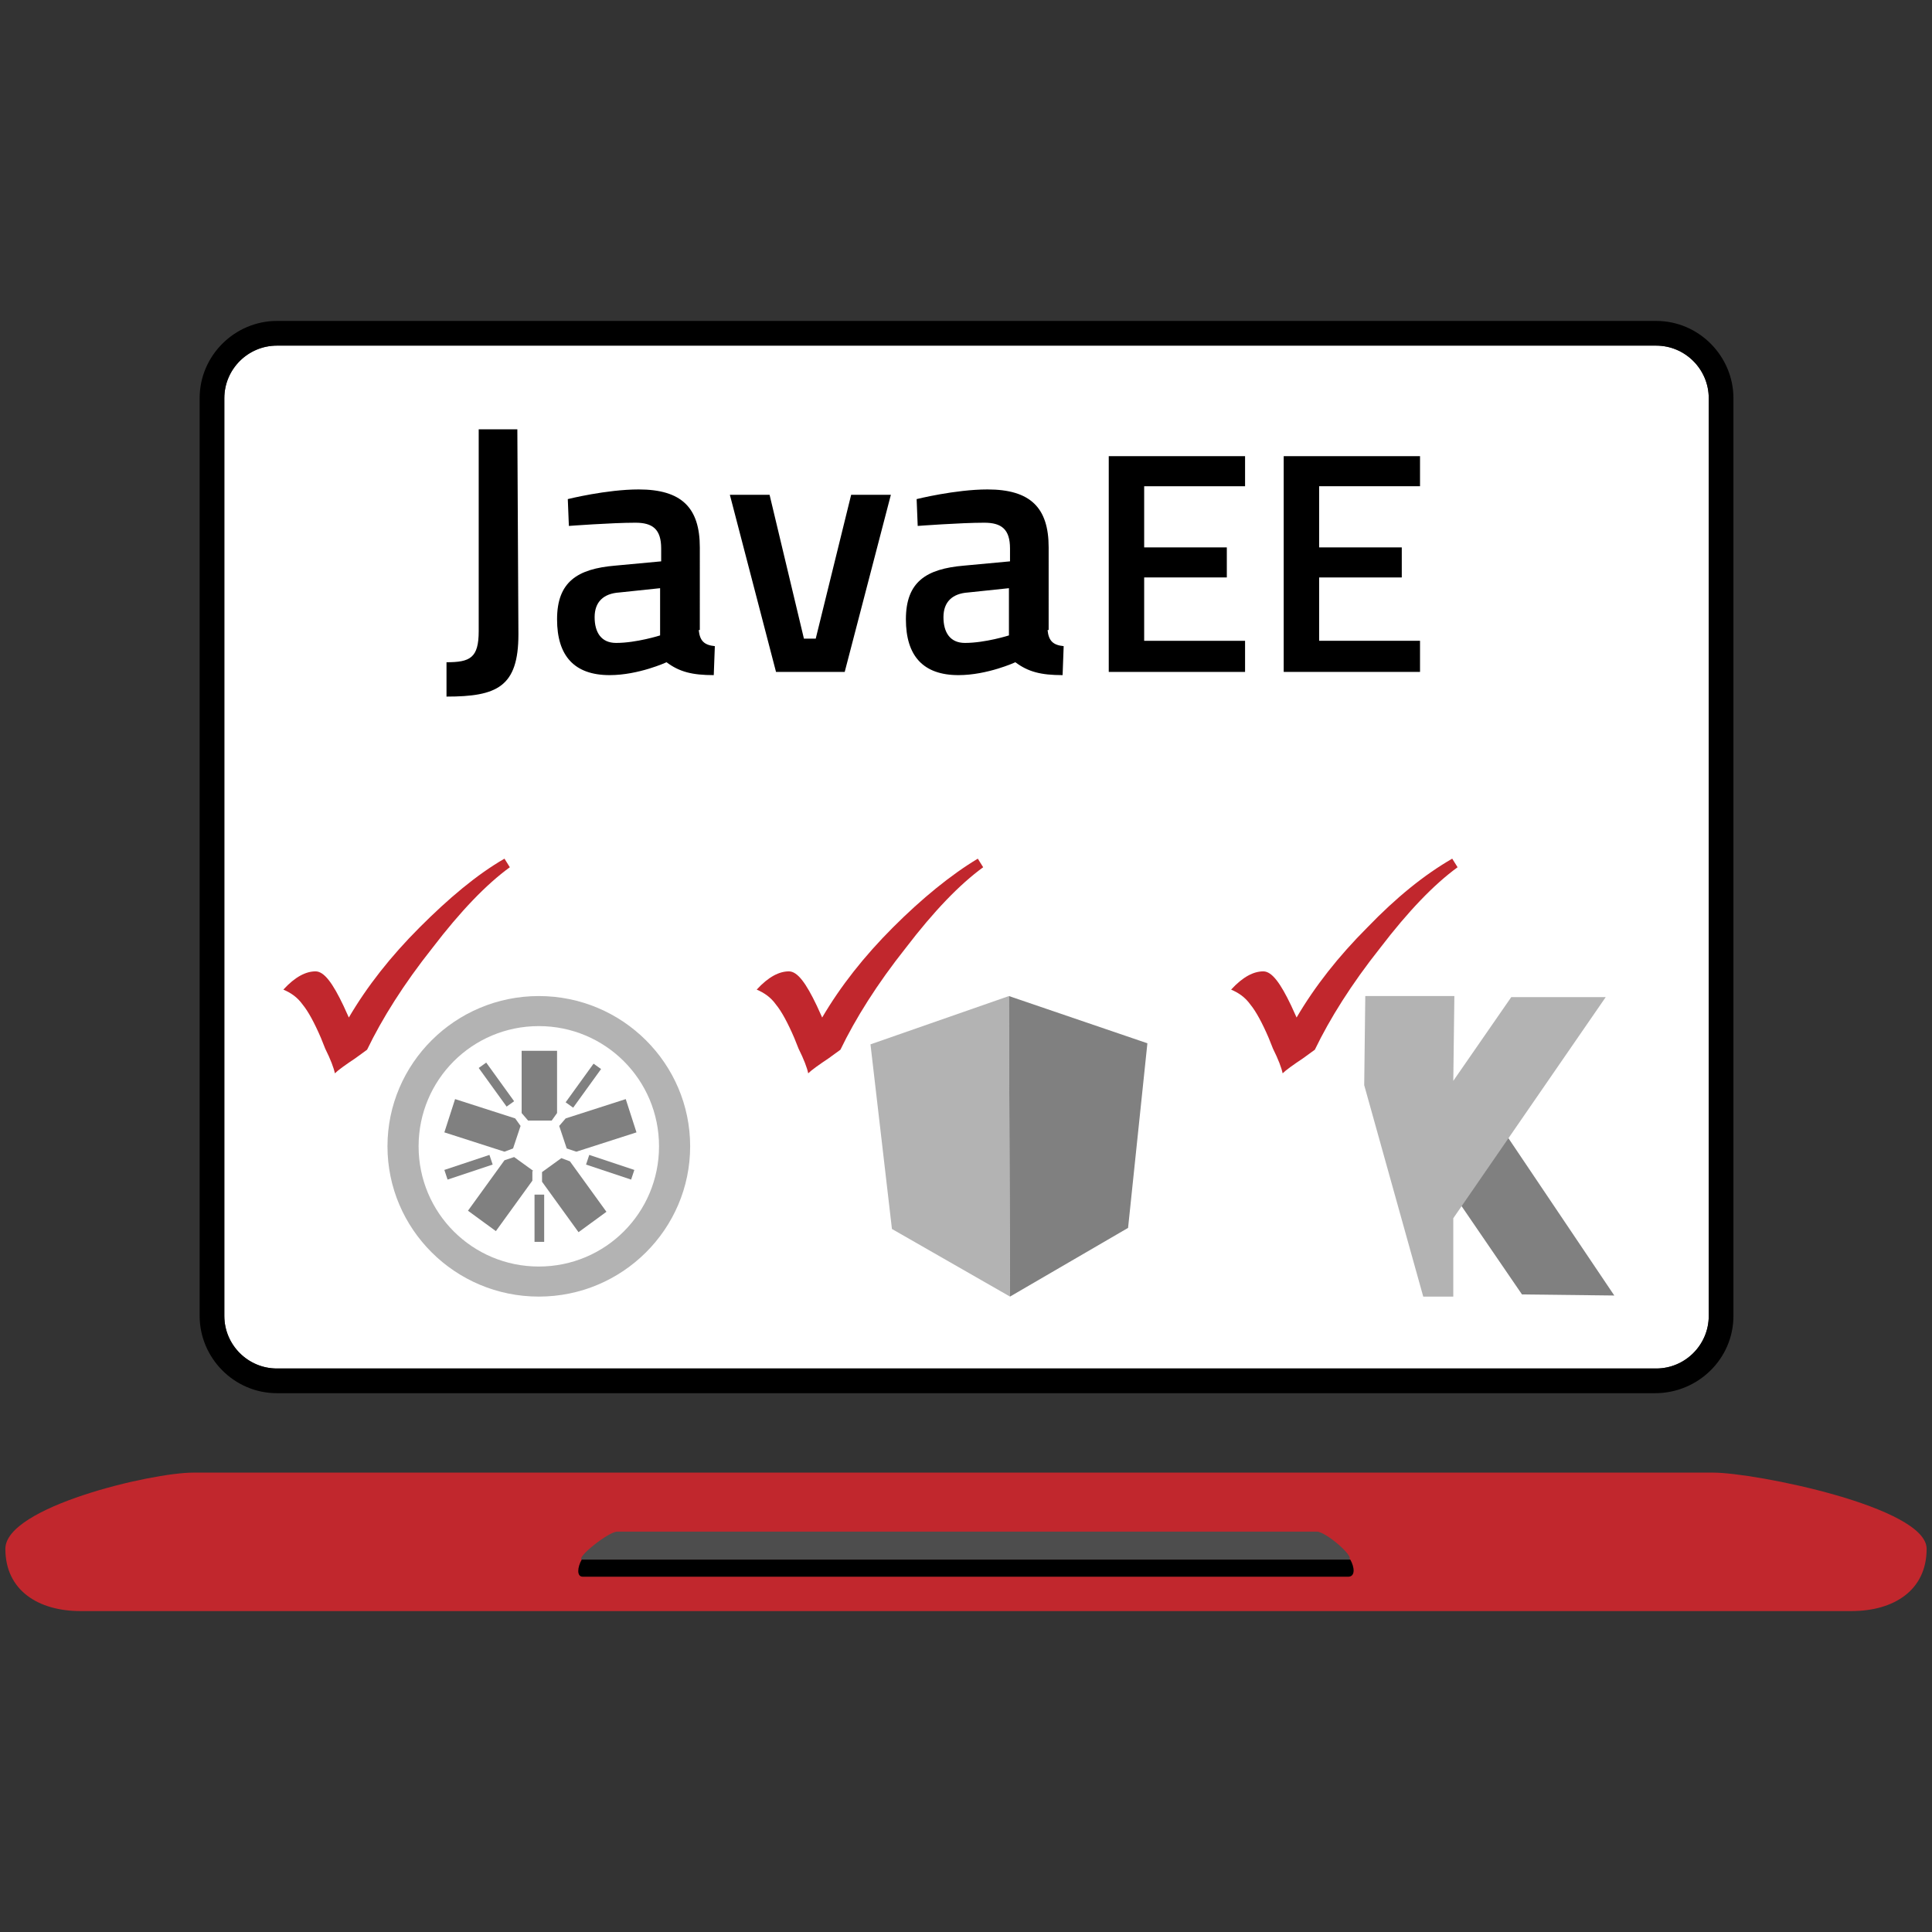 <?xml version="1.0" encoding="UTF-8"?>
<svg xmlns="http://www.w3.org/2000/svg" xmlns:xlink="http://www.w3.org/1999/xlink" version="1.1" x="0px" y="0px" viewBox="0 0 180 180" style="enable-background:new 0 0 180 180;" xml:space="preserve">
<rect x="0" y="0" width="180" height="180" fill="#333333" stroke="none"/>
<style type="text/css">
	.st0{fill:#FFFFFF;}
	.st1{fill:#C1272D;}
	.st2{fill:#4D4D4D;}
	.st3{stroke:#000000;stroke-width:0.931;stroke-miterlimit:10;}
	.st4{stroke:#000000;stroke-width:0.202;stroke-miterlimit:10;}
	.st5{fill:#7A272D;}
	.st6{fill:#FF00FF;}
	.st7{fill:#FFFF00;}
	.st8{fill:#00FFFF;}
	.st9{fill:#F2F2F2;}
	.st10{fill:#E6E6E6;}
	.st11{fill:#CCCCCC;}
	.st12{fill:#999999;}
	.st13{fill:#808080;}
	.st14{fill:#666666;}
	.st15{fill:#333333;}
	.st16{fill:#1F303B;}
	.st17{fill:#2D4657;}
	.st18{fill:#436982;}
	.st19{fill:#5A8CAE;}
	.st20{fill:#7BA3BE;}
	.st21{fill:#9CBACE;}
	.st22{fill:#1A1A1A;}
	.st23{fill:#B3B3B3;}
	.st24{fill:#494A64;}
	.st25{fill:#222D77;}
	.st26{fill:#D2D6E5;}
	.st27{fill:#8A9BC1;}
	.st28{fill:#FF0000;}
</style>
<g id="Ebene_1">
	<g>
		<g>
			<path class="st0" d="M25.8,32.2c-2.7,0-4.9,2.2-4.9,4.9v85.5c0,2.7,2.2,4.9,4.9,4.9h128.5c2.7,0,4.9-2.2,4.9-4.9V37.1     c0-2.7-2.2-4.9-4.9-4.9H25.8z"></path>
			<path d="M154.2,129.8H25.8c-4,0-7.2-3.3-7.2-7.2V37.1c0-4,3.3-7.2,7.2-7.2h128.5c4,0,7.2,3.3,7.2,7.2v85.5     C161.5,126.6,158.2,129.8,154.2,129.8z M25.8,32.2c-2.7,0-4.9,2.2-4.9,4.9v85.5c0,2.7,2.2,4.9,4.9,4.9h128.5     c2.7,0,4.9-2.2,4.9-4.9V37.1c0-2.7-2.2-4.9-4.9-4.9H25.8z"></path>
			<path class="st1" d="M172.5,150.1H7.5c-3.9,0-7-1.9-7-5.8l0,0c0-3.9,13.6-7.1,17.5-7.1h141.6c3.9,0,19.9,3.2,19.9,7.1l0,0     C179.5,148.2,176.4,150.1,172.5,150.1z"></path>
		</g>
		<g>
			<path d="M125.8,145.3c0,0-0.1,0-0.1,0H54.3c0,0-0.1,0-0.1,0c-0.4,0.7-0.5,1.6,0.1,1.6h71.3C126.3,146.9,126.2,146,125.8,145.3z"></path>
			<path class="st2" d="M125.6,145.3c0.1,0,0.1,0,0.1,0c0.5-0.3-2.2-2.6-3-2.6H57.5c-0.8,0-3.8,2.4-3.3,2.6c0,0,0.1,0,0.1,0H125.6z"></path>
		</g>
	</g>
	<g>
		<path d="M48.3,59.1c0,4.9-2,5.8-6.7,5.8v-3.2c2.2,0,3-0.4,3-2.9V40h3.6L48.3,59.1z"></path>
		<path d="M65.1,58.7c0.1,1,0.5,1.4,1.5,1.5l-0.1,2.7c-2,0-3.2-0.3-4.4-1.2c0,0-2.6,1.2-5.3,1.2c-3.3,0-4.9-1.8-4.9-5.2    c0-3.5,1.9-4.7,5.4-5l4.3-0.4v-1.2c0-1.8-0.8-2.4-2.4-2.4c-2.2,0-6.2,0.3-6.2,0.3l-0.1-2.5c0,0,3.6-0.9,6.6-0.9    c4,0,5.7,1.7,5.7,5.4V58.7z M57.7,55.2c-1.5,0.1-2.3,0.9-2.3,2.3s0.6,2.4,2,2.4c1.9,0,4.1-0.7,4.1-0.7v-4.4L57.7,55.2z"></path>
		<path d="M71.7,46.1l3.2,13.4h1.1l3.3-13.4h3.7l-4.3,16.5h-6.4l-4.3-16.5H71.7z"></path>
		<path d="M97.6,58.7c0.1,1,0.5,1.4,1.5,1.5L99,62.9c-2,0-3.2-0.3-4.4-1.2c0,0-2.6,1.2-5.3,1.2c-3.3,0-4.9-1.8-4.9-5.2    c0-3.5,1.9-4.7,5.4-5l4.3-0.4v-1.2c0-1.8-0.8-2.4-2.4-2.4c-2.2,0-6.2,0.3-6.2,0.3l-0.1-2.5c0,0,3.6-0.9,6.6-0.9    c4,0,5.7,1.7,5.7,5.4V58.7z M90.2,55.2c-1.5,0.1-2.3,0.9-2.3,2.3s0.6,2.4,2,2.4c1.9,0,4.1-0.7,4.1-0.7v-4.4L90.2,55.2z"></path>
	</g>
	<g>
		<path d="M103.3,42.5H116v2.8h-9.4V51h7.7v2.8h-7.7v5.9h9.4v2.9h-12.7V42.5z"></path>
		<path d="M119.6,42.5h12.7v2.8h-9.4V51h7.7v2.8h-7.7v5.9h9.4v2.9h-12.7V42.5z"></path>
	</g>
	
		<g transform="translate(128, 127) scale(1, -1) translate(-128, -127) translate(0, -1)">
		<path class="st13" d="M49.2,150.6h2.2l0.5,0.7v5.8h-3.3v-5.8L49.2,150.6"></path>
		<path class="st13" d="M47.8,148l0.7,2.1l-0.5,0.7l-5.6,1.8l-1-3.1l5.6-1.8L47.8,148"></path>
		<path class="st13" d="M49.7,145.9l-1.8,1.3l-0.9-0.3l-3.4-4.7l2.6-1.9l3.4,4.7V145.9"></path>
		<path class="st13" d="M52.3,147.1l-1.8-1.3l0-0.9l3.4-4.7l2.6,1.9l-3.4,4.7L52.3,147.1"></path>
		<path class="st13" d="M52.1,150.1l0.7-2.1l0.9-0.3l5.6,1.8l-1,3.1l-5.6-1.8L52.1,150.1"></path>
		<path class="st23" d="M50.2,162.2c-7.8,0-14.1-6.3-14.1-14c0-7.7,6.3-14,14.1-14c7.8,0,14.1,6.3,14.1,14    C64.3,155.9,58,162.2,50.2,162.2L50.2,162.2L50.2,162.2z M50.2,159.4c6.2,0,11.2-5,11.2-11.2c0-6.2-5-11.2-11.2-11.2    C44,137,39,142,39,148.2C39,154.4,44,159.4,50.2,159.4L50.2,159.4z"></path>
		<path class="st13" d="M58.8,145.1l-4.2,1.4l0.3,0.9l4.2-1.4L58.8,145.1"></path>
		<path class="st13" d="M53.4,151.8l-0.7,0.5l2.6,3.6l0.7-0.5L53.4,151.8"></path>
		<path class="st13" d="M47.2,151.9l-2.6,3.6l0.7,0.5l2.6-3.6L47.2,151.9"></path>
		<path class="st13" d="M41.7,145.1l-0.3,0.9l4.2,1.4l0.3-0.9L41.7,145.1"></path>
		<path class="st13" d="M49.8,139.3h0.9v4.4h-0.9V139.3L49.8,139.3z"></path>
	</g>
	<g>
		<polygon class="st23" points="81.1,97.3 94,92.8 94.1,120.8 83.1,114.5   "></polygon>
		<polygon class="st13" points="106.9,97.2 94,92.8 94.1,120.8 105.1,114.4   "></polygon>
	</g>
	<g>
		<polygon class="st13" points="150.4,120.7 141.8,120.6 135.3,111.1 139.7,104.8   "></polygon>
		<polygon class="st23" points="127.2,92.8 135.5,92.8 135.4,100.7 140.8,92.9 149.6,92.9 135.4,113.5 135.4,120.8 132.6,120.8     127.1,101.1   "></polygon>
	</g>
	<g>
		<path class="st1" d="M47,80l0.5,0.8c-2.2,1.6-4.6,4.1-7.2,7.5c-2.7,3.4-4.7,6.6-6.1,9.5l-1.1,0.8c-0.9,0.6-1.6,1.1-1.9,1.4    c-0.1-0.5-0.4-1.3-0.9-2.3l-0.4-1c-0.6-1.4-1.2-2.5-1.7-3.1c-0.5-0.7-1.1-1.1-1.8-1.4c1.1-1.2,2.1-1.7,3-1.7    c0.8,0,1.6,1.1,2.6,3.2l0.5,1.1c1.7-2.9,3.9-5.7,6.6-8.4S44.4,81.5,47,80z"></path>
	</g>
	<g>
		<path class="st1" d="M91.1,80l0.5,0.8c-2.2,1.6-4.6,4.1-7.2,7.5c-2.7,3.4-4.7,6.6-6.1,9.5l-1.1,0.8c-0.9,0.6-1.6,1.1-1.9,1.4    c-0.1-0.5-0.4-1.3-0.9-2.3l-0.4-1c-0.6-1.4-1.2-2.5-1.7-3.1c-0.5-0.7-1.1-1.1-1.8-1.4c1.1-1.2,2.1-1.7,3-1.7    c0.8,0,1.6,1.1,2.6,3.2l0.5,1.1c1.7-2.9,3.9-5.7,6.6-8.4S88.6,81.5,91.1,80z"></path>
	</g>
	<g>
		<path class="st1" d="M135.3,80l0.5,0.8c-2.2,1.6-4.6,4.1-7.2,7.5c-2.7,3.4-4.7,6.6-6.1,9.5l-1.1,0.8c-0.9,0.6-1.6,1.1-1.9,1.4    c-0.1-0.5-0.4-1.3-0.9-2.3l-0.4-1c-0.6-1.4-1.2-2.5-1.7-3.1c-0.5-0.7-1.1-1.1-1.8-1.4c1.1-1.2,2.1-1.7,3-1.7    c0.8,0,1.6,1.1,2.6,3.2l0.5,1.1c1.7-2.9,3.9-5.7,6.6-8.4C130.1,83.6,132.7,81.5,135.3,80z"></path>
	</g>
</g>
<g id="Ebene_2">
</g>
</svg>
